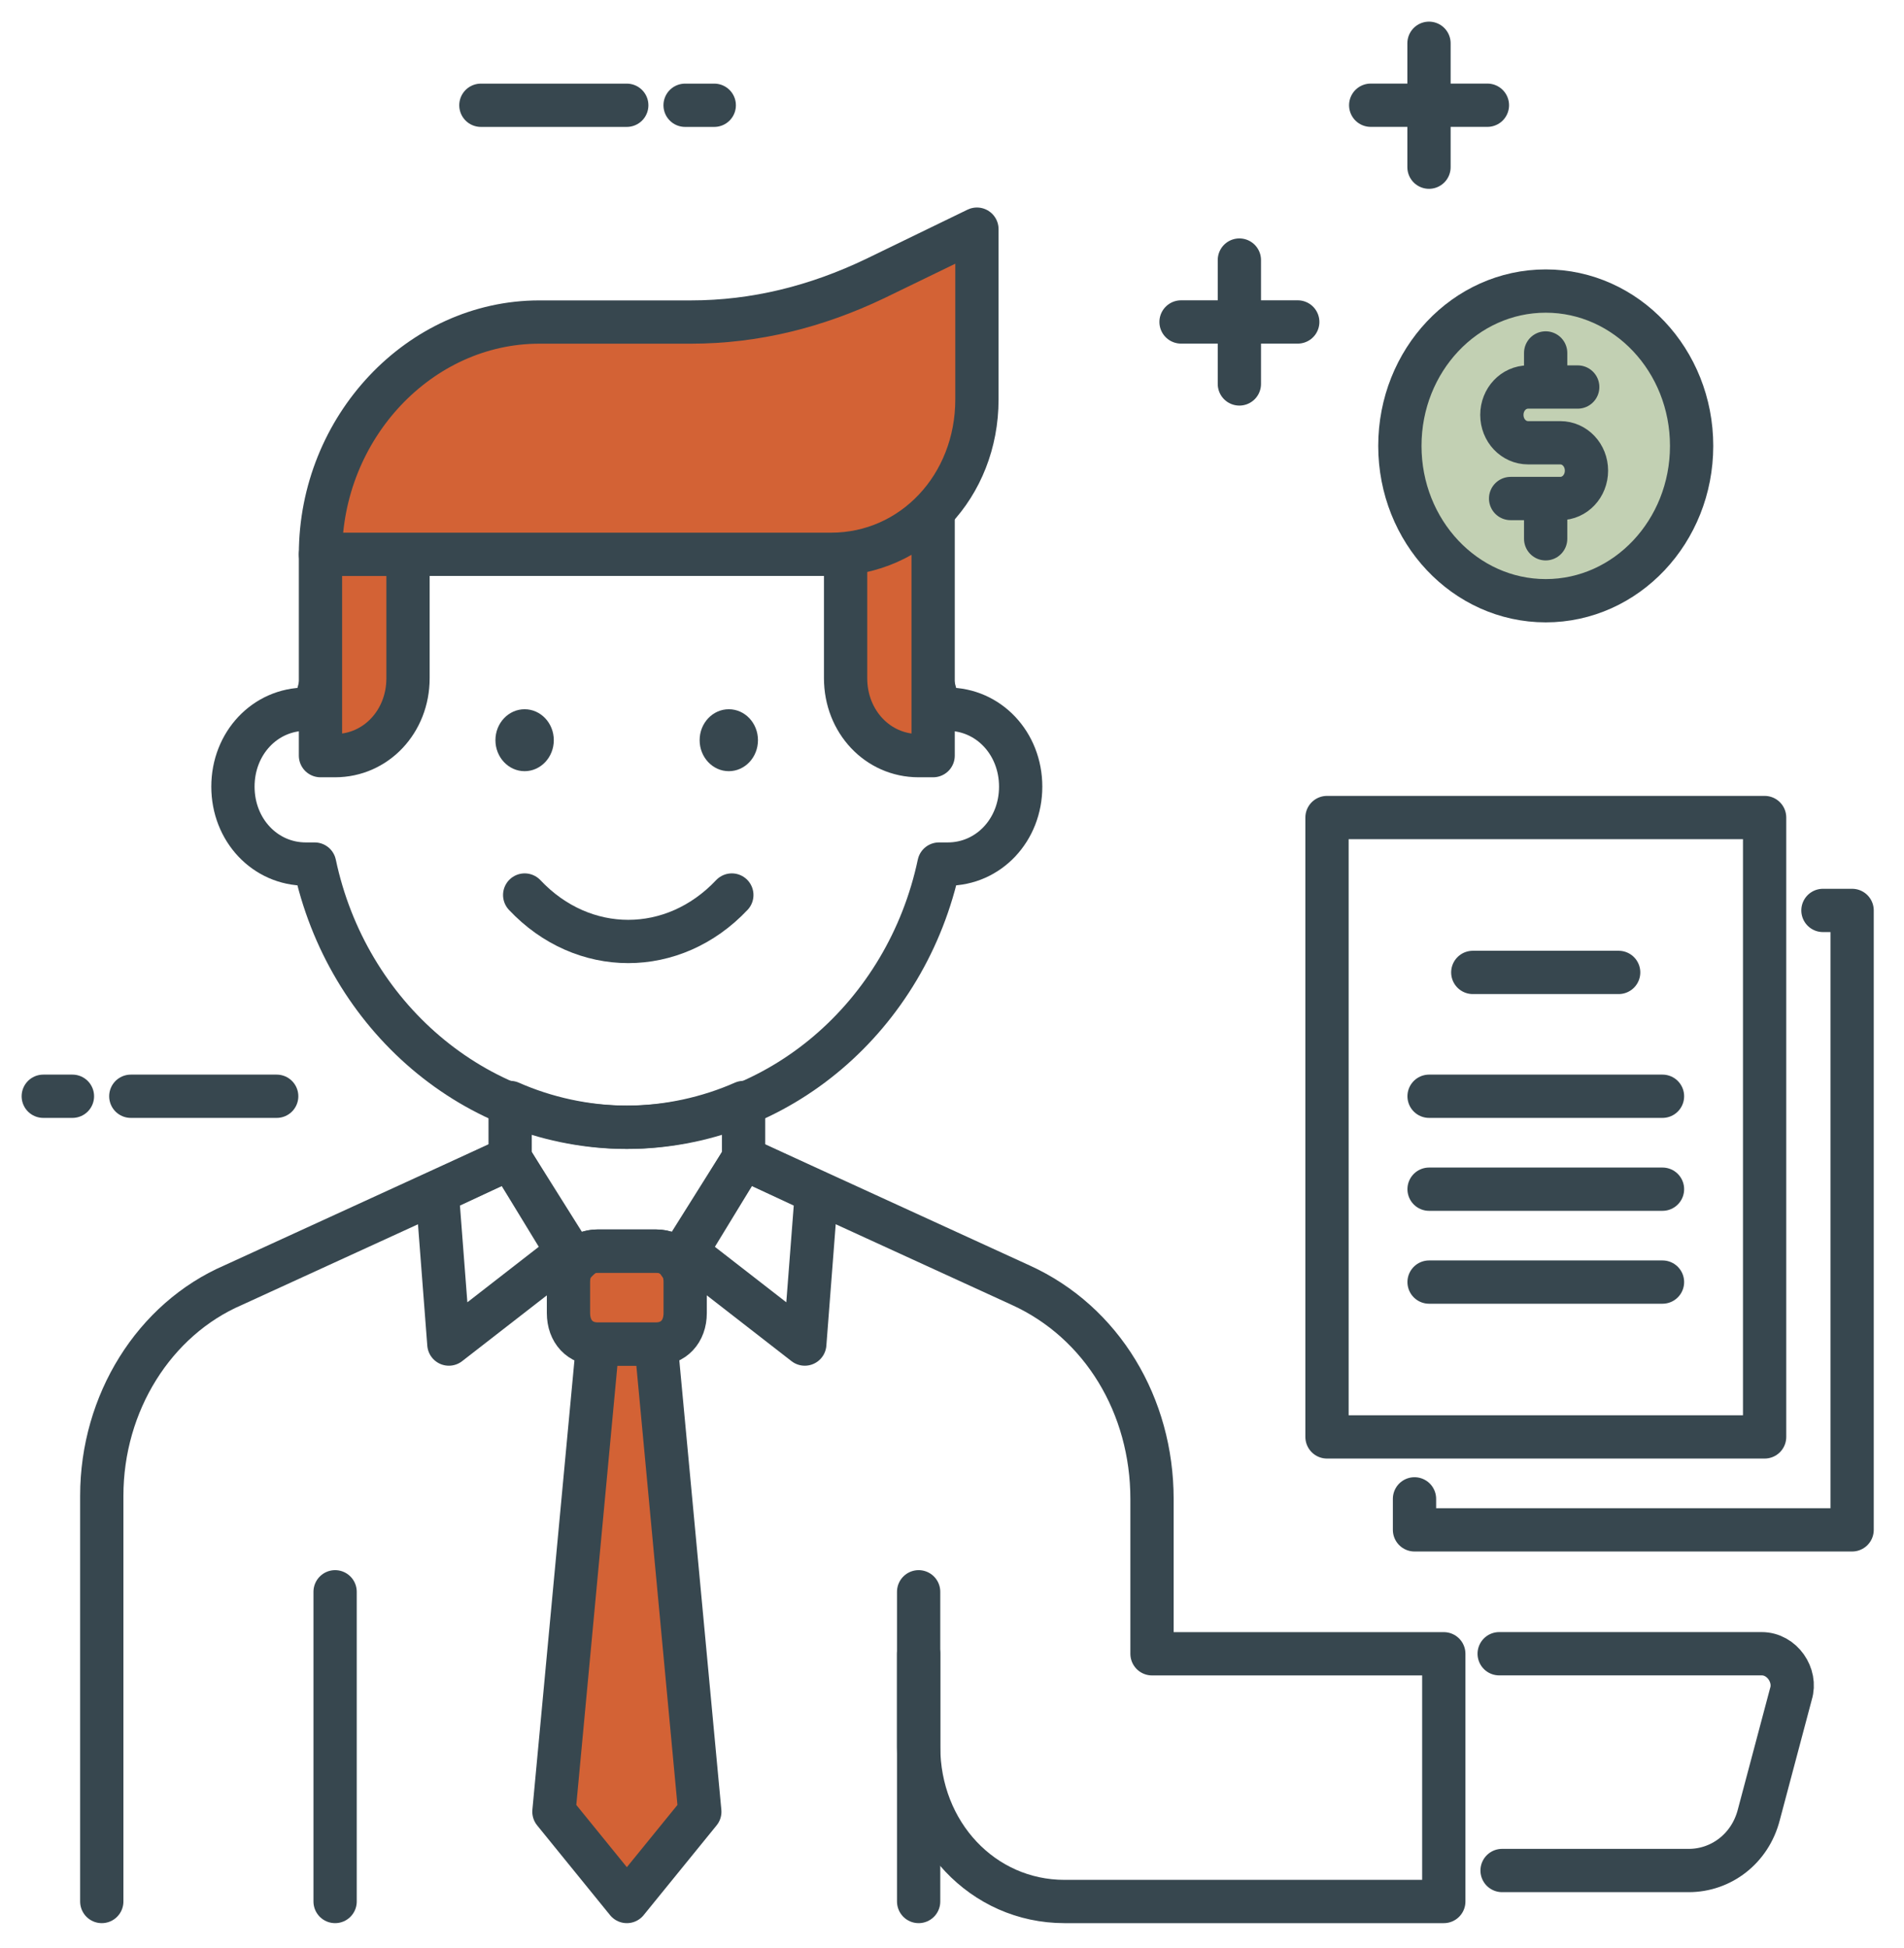 <?xml version="1.0" encoding="UTF-8"?> <svg xmlns="http://www.w3.org/2000/svg" width="44" height="45" viewBox="0 0 44 45" fill="none"><path d="M6.394 25.326H3.023" stroke="#37474F" stroke-miterlimit="10" stroke-linecap="round" stroke-linejoin="round"></path><path d="M1.674 25.326H1" stroke="#37474F" stroke-miterlimit="10" stroke-linecap="round" stroke-linejoin="round"></path><path d="M11.113 2.432H14.484" stroke="#37474F" stroke-miterlimit="10" stroke-linecap="round" stroke-linejoin="round"></path><path d="M15.832 2.432H16.506" stroke="#37474F" stroke-miterlimit="10" stroke-linecap="round" stroke-linejoin="round"></path><path d="M21.901 16.384C21.834 16.384 21.766 16.384 21.699 16.384C20.957 12.879 17.991 10.303 14.485 10.303C10.979 10.303 8.012 12.879 7.271 16.384C7.203 16.384 7.136 16.384 7.068 16.384C6.124 16.384 5.383 17.171 5.383 18.173C5.383 19.175 6.124 19.962 7.068 19.962C7.136 19.962 7.203 19.962 7.271 19.962C8.012 23.468 10.979 26.043 14.485 26.043C17.991 26.043 20.957 23.468 21.699 19.962C21.766 19.962 21.834 19.962 21.901 19.962C22.845 19.962 23.587 19.175 23.587 18.173C23.587 17.171 22.845 16.384 21.901 16.384Z" stroke="#37474F" stroke-miterlimit="10" stroke-linecap="round" stroke-linejoin="round"></path><path d="M7.743 17.457H7.406V12.807H9.429V15.669C9.429 16.67 8.687 17.457 7.743 17.457Z" fill="#D36235" stroke="#37474F" stroke-miterlimit="10" stroke-linecap="round" stroke-linejoin="round"></path><path d="M19.541 12.735V15.668C19.541 16.67 20.283 17.457 21.227 17.457H21.564V11.805C21.024 12.306 20.35 12.663 19.541 12.735Z" fill="#D36235" stroke="#37474F" stroke-miterlimit="10" stroke-linecap="round" stroke-linejoin="round"></path><path d="M16.842 17.816C17.215 17.816 17.516 17.495 17.516 17.1C17.516 16.705 17.215 16.385 16.842 16.385C16.47 16.385 16.168 16.705 16.168 17.1C16.168 17.495 16.47 17.816 16.842 17.816Z" fill="#37474F"></path><path d="M12.123 17.816C12.496 17.816 12.798 17.495 12.798 17.1C12.798 16.705 12.496 16.385 12.123 16.385C11.751 16.385 11.449 16.705 11.449 17.1C11.449 17.495 11.751 17.816 12.123 17.816Z" fill="#37474F"></path><path d="M12.125 20.677C13.473 22.108 15.563 22.108 16.912 20.677" stroke="#37474F" stroke-miterlimit="10" stroke-linecap="round" stroke-linejoin="round"></path><path d="M19.205 12.806H7.406C7.406 9.873 9.699 7.44 12.463 7.44H15.969C17.452 7.44 18.868 7.083 20.216 6.439L22.576 5.294V9.229C22.576 11.232 21.093 12.806 19.205 12.806Z" fill="#D36235" stroke="#37474F" stroke-miterlimit="10" stroke-linecap="round" stroke-linejoin="round"></path><path d="M16.172 41.855L14.486 43.929L12.801 41.855L13.812 31.051H15.161L16.172 41.855Z" fill="#D36235" stroke="#37474F" stroke-miterlimit="10" stroke-linecap="round" stroke-linejoin="round"></path><path d="M7.744 43.929V36.774" stroke="#37474F" stroke-miterlimit="10" stroke-linecap="round" stroke-linejoin="round"></path><path d="M21.229 43.929V36.774" stroke="#37474F" stroke-miterlimit="10" stroke-linecap="round" stroke-linejoin="round"></path><path d="M11.79 26.758L5.386 29.691C3.565 30.478 2.352 32.41 2.352 34.556V43.929" stroke="#37474F" stroke-miterlimit="10" stroke-linecap="round" stroke-linejoin="round"></path><path d="M17.184 26.758L23.589 29.691C25.476 30.55 26.622 32.482 26.622 34.628V38.206H33.365V43.929H24.6C22.712 43.929 21.229 42.355 21.229 40.352V38.206" stroke="#37474F" stroke-miterlimit="10" stroke-linecap="round" stroke-linejoin="round"></path><path d="M10.373 31.051L13.137 28.904L11.789 26.758L10.104 27.545L10.373 31.051Z" stroke="#37474F" stroke-miterlimit="10" stroke-linecap="round" stroke-linejoin="round"></path><path d="M18.598 31.051L15.834 28.904L17.182 26.758L18.868 27.545L18.598 31.051Z" stroke="#37474F" stroke-miterlimit="10" stroke-linecap="round" stroke-linejoin="round"></path><path d="M15.159 31.05H13.811C13.406 31.05 13.137 30.764 13.137 30.334V29.619C13.137 29.189 13.406 28.903 13.811 28.903H15.159C15.564 28.903 15.834 29.189 15.834 29.619V30.334C15.834 30.764 15.564 31.05 15.159 31.05Z" fill="#D36235" stroke="#37474F" stroke-miterlimit="10" stroke-linecap="round" stroke-linejoin="round"></path><path d="M14.486 26.042C13.542 26.042 12.598 25.828 11.789 25.47V26.758L13.272 29.19C13.407 29.047 13.542 28.904 13.812 28.904H15.16C15.362 28.904 15.565 28.976 15.7 29.19L17.183 26.758V25.47C16.374 25.828 15.43 26.042 14.486 26.042Z" stroke="#37474F" stroke-miterlimit="10" stroke-linecap="round" stroke-linejoin="round"></path><path d="M34.712 43.213H39.027C39.769 43.213 40.443 42.713 40.645 41.926L41.387 39.135C41.522 38.706 41.184 38.205 40.712 38.205H34.645" stroke="#37474F" stroke-miterlimit="10" stroke-linecap="round" stroke-linejoin="round"></path><path d="M40.779 18.887H30.666V33.196H40.779V18.887Z" stroke="#37474F" stroke-miterlimit="10" stroke-linecap="round" stroke-linejoin="round"></path><path d="M32.688 34.627V35.343H42.801V21.033H42.127" stroke="#37474F" stroke-miterlimit="10" stroke-linecap="round" stroke-linejoin="round"></path><path d="M34.035 22.465H37.406" stroke="#37474F" stroke-miterlimit="10" stroke-linecap="round" stroke-linejoin="round"></path><path d="M33.025 25.326H38.419" stroke="#37474F" stroke-miterlimit="10" stroke-linecap="round" stroke-linejoin="round"></path><path d="M33.025 27.473H38.419" stroke="#37474F" stroke-miterlimit="10" stroke-linecap="round" stroke-linejoin="round"></path><path d="M33.025 29.619H38.419" stroke="#37474F" stroke-miterlimit="10" stroke-linecap="round" stroke-linejoin="round"></path><path d="M35.721 13.878C37.582 13.878 39.092 12.277 39.092 10.301C39.092 8.325 37.582 6.724 35.721 6.724C33.859 6.724 32.35 8.325 32.35 10.301C32.35 12.277 33.859 13.878 35.721 13.878Z" fill="#C2D0B3" stroke="#37474F" stroke-miterlimit="10" stroke-linecap="round" stroke-linejoin="round"></path><path d="M36.46 8.941H35.314C34.977 8.941 34.707 9.228 34.707 9.585C34.707 9.943 34.977 10.229 35.314 10.229H36.056C36.393 10.229 36.662 10.515 36.662 10.873C36.662 11.231 36.393 11.517 36.056 11.517H34.909" stroke="#37474F" stroke-miterlimit="10" stroke-linecap="round" stroke-linejoin="round"></path><path d="M35.719 8.154V8.656" stroke="#37474F" stroke-miterlimit="10" stroke-linecap="round" stroke-linejoin="round"></path><path d="M35.719 11.874V12.447" stroke="#37474F" stroke-miterlimit="10" stroke-linecap="round" stroke-linejoin="round"></path><path d="M28.641 8.87V6.008" stroke="#37474F" stroke-miterlimit="10" stroke-linecap="round" stroke-linejoin="round"></path><path d="M27.293 7.438H29.99" stroke="#37474F" stroke-miterlimit="10" stroke-linecap="round" stroke-linejoin="round"></path><path d="M33.023 3.862V1" stroke="#37474F" stroke-miterlimit="10" stroke-linecap="round" stroke-linejoin="round"></path><path d="M31.676 2.431H34.373" stroke="#37474F" stroke-miterlimit="10" stroke-linecap="round" stroke-linejoin="round"></path></svg> 